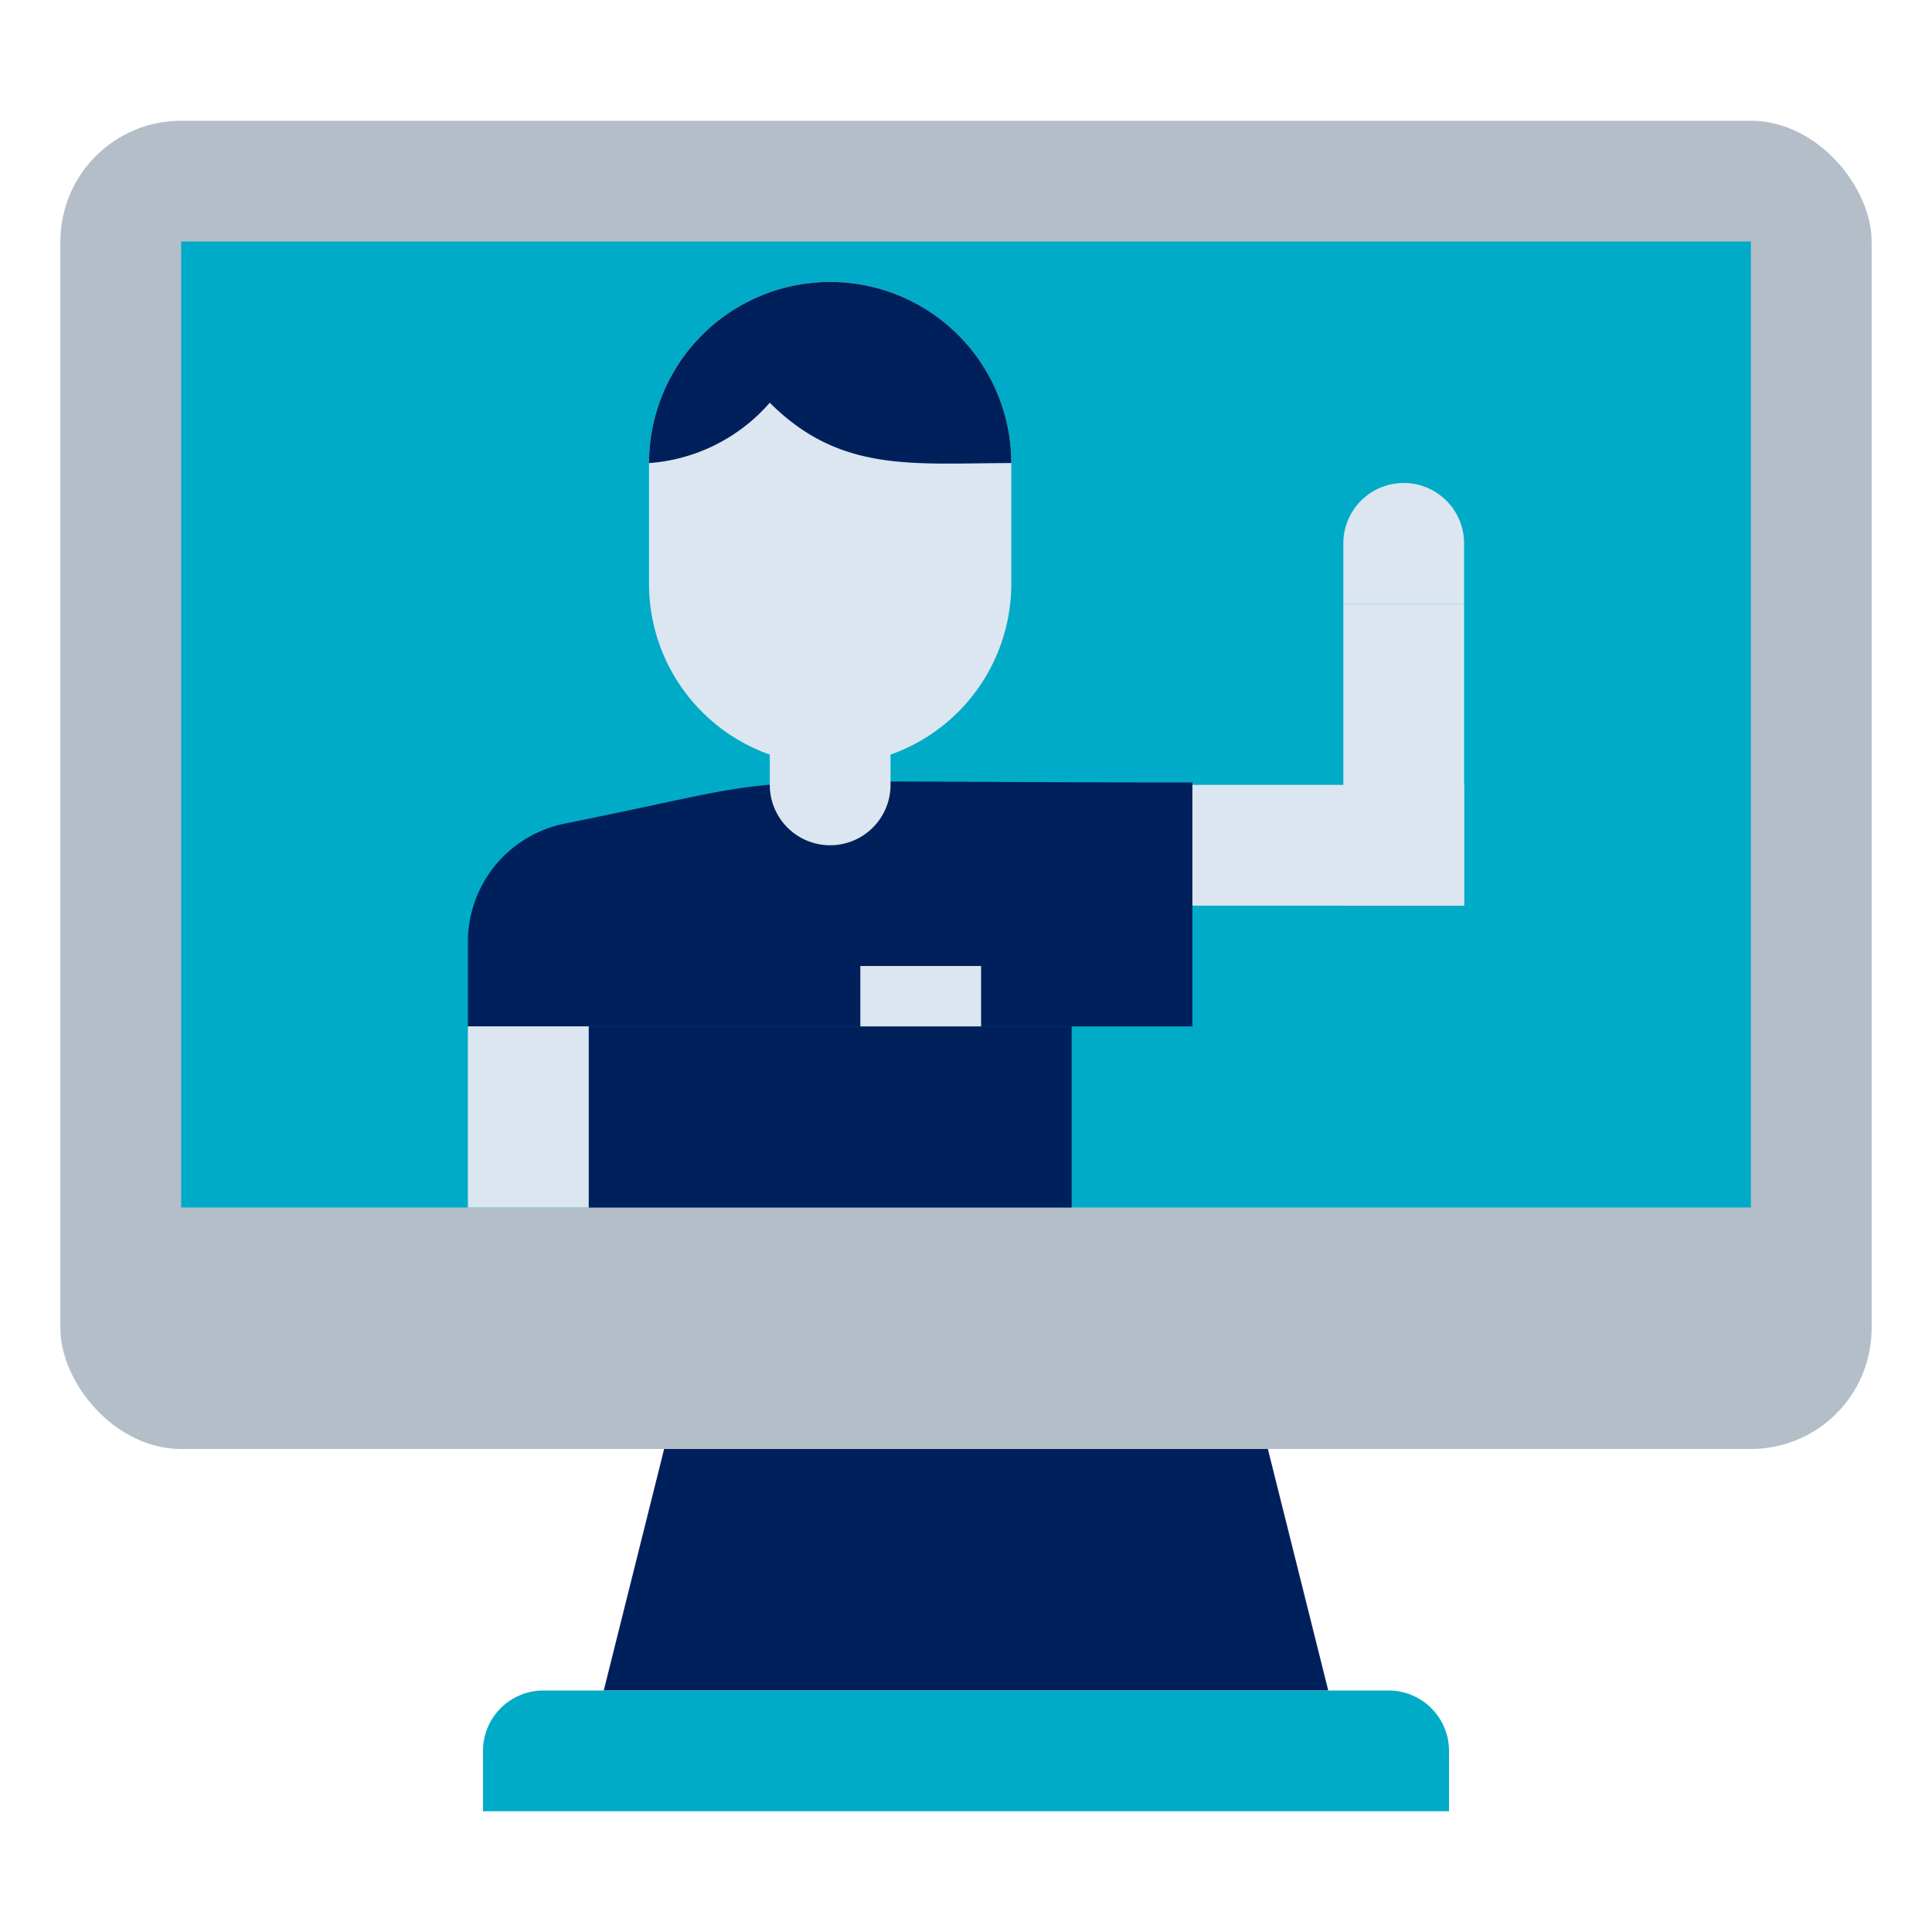 <svg xmlns="http://www.w3.org/2000/svg" viewBox="0 0 32 32"><defs><style>.a{fill:#b4bec8;}.b{fill:#00abc8;}.c{fill:#00205c;}.d{fill:#dce6f0;}</style></defs><title>telehealth</title><rect class="a" x="1" y="2" width="30" height="22" rx="2"/><rect class="b" x="3" y="4" width="26" height="16"/><polygon class="c" points="22 28 10 28 11 24 21 24 22 28"/><path class="b" d="M9,28H23a1,1,0,0,1,1,1v1a0,0,0,0,1,0,0H8a0,0,0,0,1,0,0V29A1,1,0,0,1,9,28Z"/><rect class="d" x="19.75" y="13" width="4.5" height="2"/><rect class="c" x="9.75" y="17" width="8" height="3"/><path class="d" d="M13.75,12.67a3,3,0,0,1-3-3v-2a3,3,0,0,1,6,0v2A3,3,0,0,1,13.75,12.67Z"/><path class="c" d="M16.75,7.67c-1.63,0-2.83.17-4-1a2.93,2.93,0,0,1-2,1,3,3,0,0,1,6,0Z"/><path class="c" d="M19.75,17h-12V15.64a2,2,0,0,1,1.61-2c4.27-.86,2-.68,10.39-.68Z"/><path class="d" d="M12.75,13V12h2v1A1,1,0,0,1,12.75,13Z"/><path class="d" d="M24.25,9v1h-2V9A1,1,0,0,1,24.25,9Z"/><rect class="d" x="7.75" y="17" width="2" height="3"/><rect class="d" x="20.75" y="11.5" width="5" height="2" transform="translate(10.75 35.75) rotate(-90)"/><rect class="d" x="14.25" y="16" width="2" height="1"/></svg>